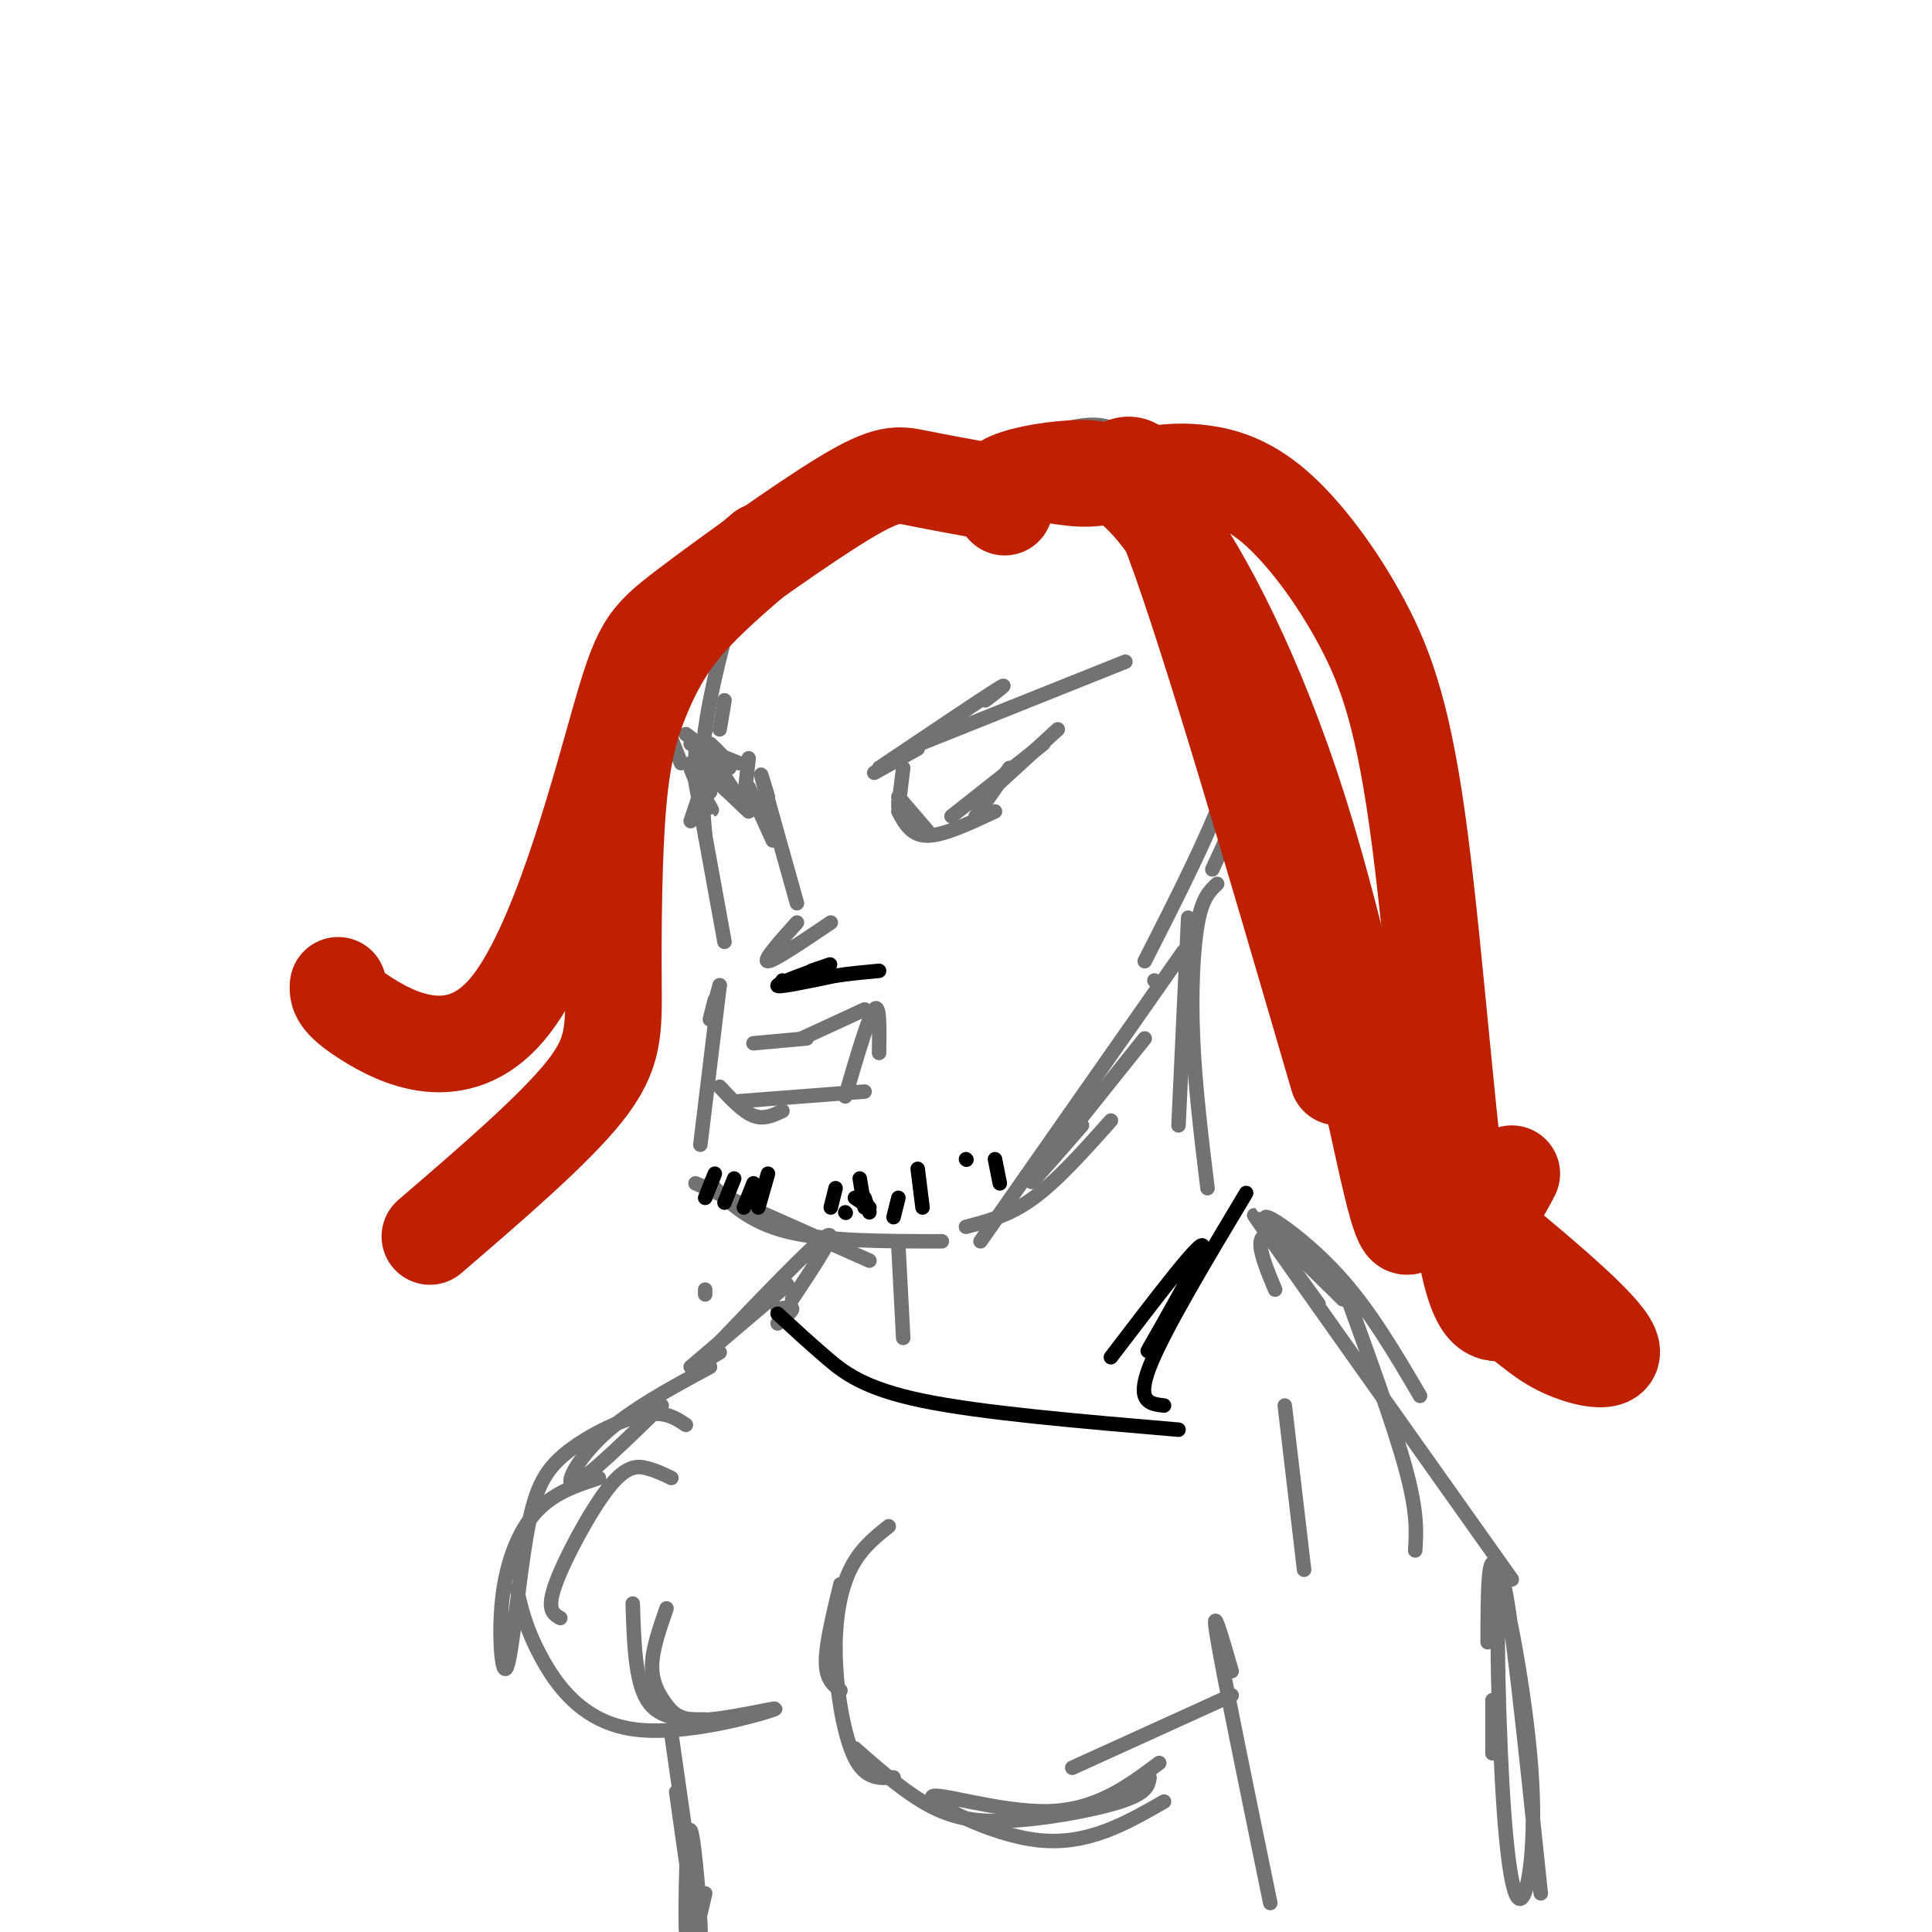 <svg viewBox='0 0 400 400' version='1.1' xmlns='http://www.w3.org/2000/svg' xmlns:xlink='http://www.w3.org/1999/xlink'><g fill='none' stroke='#727272' stroke-width='3' stroke-linecap='round' stroke-linejoin='round'><path d='M181,160c0.000,0.000 9.000,-5.000 9,-5'/><path d='M182,159c10.167,-6.833 20.333,-13.667 24,-16c3.667,-2.333 0.833,-0.167 -2,2'/><path d='M188,155c0.000,0.000 45.000,-18.000 45,-18'/><path d='M187,159c0.000,0.000 -1.000,8.000 -1,8'/><path d='M186,166c0.000,0.000 4.000,5.000 4,5'/><path d='M186,165c0.000,0.000 6.000,7.000 6,7'/><path d='M186,168c1.333,2.500 2.667,5.000 6,5c3.333,0.000 8.667,-2.500 14,-5'/><path d='M202,169c0.000,0.000 7.000,-10.000 7,-10'/><path d='M205,163c0.000,0.000 0.100,0.100 0.1,0.1'/><path d='M197,169c0.000,0.000 19.000,-15.000 19,-15'/><path d='M207,162c0.000,0.000 12.000,-11.000 12,-11'/><path d='M165,191c-3.583,4.000 -7.167,8.000 -6,8c1.167,0.000 7.083,-4.000 13,-8'/><path d='M146,151c0.000,0.000 0.100,0.100 0.1,0.1'/><path d='M149,151c0.000,0.000 1.000,-6.000 1,-6'/><path d='M153,121c-2.917,10.667 -5.833,21.333 -7,30c-1.167,8.667 -0.583,15.333 0,22'/><path d='M139,153c0.000,0.000 2.000,5.000 2,5'/><path d='M144,161c0.000,0.000 0.100,0.100 0.1,0.1'/><path d='M144,161c0.000,0.000 0.000,-7.000 0,-7'/><path d='M146,155c0.000,0.000 -4.000,-3.000 -4,-3'/><path d='M146,161c0.000,0.000 1.000,3.000 1,3'/><path d='M146,161c0.000,0.000 -3.000,9.000 -3,9'/><path d='M155,157c0.000,0.000 -1.000,9.000 -1,9'/><path d='M155,163c0.000,0.000 5.000,11.000 5,11'/><path d='M159,165c-1.000,-3.333 -2.000,-6.667 -1,-3c1.000,3.667 4.000,14.333 7,25'/><path d='M156,216c0.000,0.000 11.000,-1.000 11,-1'/><path d='M166,215c0.000,0.000 13.000,-6.000 13,-6'/><path d='M149,225c2.417,2.583 4.833,5.167 7,6c2.167,0.833 4.083,-0.083 6,-1'/><path d='M153,228c0.000,0.000 26.000,-2.000 26,-2'/><path d='M175,227c2.417,-8.250 4.833,-16.500 6,-18c1.167,-1.500 1.083,3.750 1,9'/><path d='M146,173c-1.333,-7.333 -2.667,-14.667 -2,-11c0.667,3.667 3.333,18.333 6,33'/><path d='M149,204c-0.917,3.250 -1.833,6.500 -2,7c-0.167,0.500 0.417,-1.750 1,-4'/><path d='M149,204c0.000,0.000 -4.000,33.000 -4,33'/><path d='M144,245c0.000,0.000 36.000,16.000 36,16'/><path d='M147,245c4.000,4.000 8.000,8.000 16,10c8.000,2.000 20.000,2.000 32,2'/><path d='M200,254c4.500,-1.167 9.000,-2.333 14,-6c5.000,-3.667 10.500,-9.833 16,-16'/><path d='M203,257c0.000,0.000 42.000,-60.000 42,-60'/><path d='M224,233c-6.083,7.000 -12.167,14.000 -10,11c2.167,-3.000 12.583,-16.000 23,-29'/><path d='M239,203c0.000,0.000 0.100,0.100 0.1,0.1'/><path d='M193,98c0.000,0.000 26.000,-2.000 26,-2'/><path d='M209,95c0.000,0.000 -20.000,9.000 -20,9'/><path d='M189,102c11.889,-5.467 23.778,-10.933 31,-13c7.222,-2.067 9.778,-0.733 13,1c3.222,1.733 7.111,3.867 11,6'/><path d='M212,100c-4.812,0.759 -9.624,1.518 -5,1c4.624,-0.518 18.683,-2.314 26,-3c7.317,-0.686 7.893,-0.262 11,3c3.107,3.262 8.745,9.360 12,15c3.255,5.640 4.128,10.820 5,16'/><path d='M257,148c0.500,5.333 1.000,10.667 0,16c-1.000,5.333 -3.500,10.667 -6,16'/><path d='M237,199c7.018,-13.780 14.036,-27.560 18,-39c3.964,-11.440 4.875,-20.542 2,-31c-2.875,-10.458 -9.536,-22.274 -16,-29c-6.464,-6.726 -12.732,-8.363 -19,-10'/><path d='M159,107c2.711,-2.766 5.423,-5.531 13,-7c7.577,-1.469 20.021,-1.641 21,-3c0.979,-1.359 -9.506,-3.904 -21,3c-11.494,6.904 -23.998,23.258 -24,25c-0.002,1.742 12.499,-11.129 25,-24'/><path d='M145,164c1.556,2.489 3.111,4.978 2,3c-1.111,-1.978 -4.889,-8.422 -4,-9c0.889,-0.578 6.444,4.711 12,10'/><path d='M147,156c0.000,0.000 7.000,11.000 7,11'/><path d='M151,159c-2.000,-2.417 -4.000,-4.833 -4,-5c0.000,-0.167 2.000,1.917 4,4'/><path d='M153,158c0.000,0.000 -10.000,-4.000 -10,-4'/><path d='M246,190c0.000,0.000 -2.000,43.000 -2,43'/><path d='M252,183c-1.511,1.400 -3.022,2.800 -4,8c-0.978,5.200 -1.422,14.200 -1,24c0.422,9.800 1.711,20.400 3,31'/><path d='M186,258c0.000,0.000 1.000,19.000 1,19'/><path d='M222,366c0.000,0.000 33.000,-15.000 33,-15'/><path d='M241,373c-7.923,4.548 -15.845,9.095 -26,8c-10.155,-1.095 -22.542,-7.833 -22,-9c0.542,-1.167 14.012,3.238 24,3c9.988,-0.238 16.494,-5.119 23,-10'/><path d='M238,368c-0.244,1.607 -0.488,3.214 -6,5c-5.512,1.786 -16.292,3.750 -24,4c-7.708,0.250 -12.345,-1.214 -17,-4c-4.655,-2.786 -9.327,-6.893 -14,-11'/><path d='M174,328c-1.500,6.167 -3.000,12.333 -3,16c0.000,3.667 1.500,4.833 3,6'/><path d='M184,316c-2.970,2.369 -5.940,4.738 -8,9c-2.060,4.262 -3.208,10.417 -3,18c0.208,7.583 1.774,16.595 4,21c2.226,4.405 5.113,4.202 8,4'/><path d='M146,356c-4.750,0.000 -9.500,0.000 -12,-4c-2.500,-4.000 -2.750,-12.000 -3,-20'/><path d='M138,333c-1.493,4.289 -2.986,8.578 -3,12c-0.014,3.422 1.452,5.978 3,8c1.548,2.022 3.180,3.509 9,3c5.820,-0.509 15.828,-3.013 13,-2c-2.828,1.013 -18.492,5.542 -29,4c-10.508,-1.542 -15.859,-9.155 -19,-15c-3.141,-5.845 -4.070,-9.923 -5,-14'/><path d='M139,306c-1.542,-0.744 -3.083,-1.488 -5,-2c-1.917,-0.512 -4.208,-0.792 -8,4c-3.792,4.792 -9.083,14.655 -11,20c-1.917,5.345 -0.458,6.173 1,7'/><path d='M124,306c-4.695,1.532 -9.389,3.064 -13,7c-3.611,3.936 -6.138,10.274 -7,18c-0.862,7.726 -0.060,16.838 1,14c1.060,-2.838 2.377,-17.627 4,-27c1.623,-9.373 3.552,-13.331 8,-17c4.448,-3.669 11.414,-7.048 16,-8c4.586,-0.952 6.793,0.524 9,2'/><path d='M147,283c-8.222,4.444 -16.444,8.889 -22,14c-5.556,5.111 -8.444,10.889 -6,10c2.444,-0.889 10.222,-8.444 18,-16'/><path d='M161,274c1.500,-1.250 3.000,-2.500 3,-3c0.000,-0.500 -1.500,-0.250 -3,0'/><path d='M255,346c-2.167,-7.500 -4.333,-15.000 -3,-7c1.333,8.000 6.167,31.500 11,55'/><path d='M270,325c0.000,0.000 -4.000,-34.000 -4,-34'/><path d='M278,266c5.250,14.417 10.500,28.833 13,38c2.500,9.167 2.250,13.083 2,17'/><path d='M264,267c-1.422,-3.422 -2.844,-6.844 -3,-9c-0.156,-2.156 0.956,-3.044 4,-1c3.044,2.044 8.022,7.022 13,12'/><path d='M275,266c-6.778,-6.689 -13.556,-13.378 -13,-14c0.556,-0.622 8.444,4.822 15,12c6.556,7.178 11.778,16.089 17,25'/><path d='M273,270c-8.833,-12.250 -17.667,-24.500 -11,-15c6.667,9.500 28.833,40.750 51,72'/><path d='M309,363c0.000,0.000 0.000,-11.000 0,-11'/><path d='M308,340c0.021,-10.086 0.042,-20.173 2,-15c1.958,5.173 5.853,25.604 7,41c1.147,15.396 -0.456,25.756 -2,27c-1.544,1.244 -3.031,-6.626 -4,-24c-0.969,-17.374 -1.420,-44.250 0,-42c1.420,2.250 4.710,33.625 8,65'/><path d='M146,267c0.000,0.000 0.000,1.000 0,1'/><path d='M144,283c0.000,0.000 5.000,-3.000 5,-3'/><path d='M143,283c0.000,0.000 20.000,-17.000 20,-17'/><path d='M147,280c10.583,-11.083 21.167,-22.167 24,-24c2.833,-1.833 -2.083,5.583 -7,13'/><path d='M139,359c0.000,0.000 3.000,21.000 3,21'/><path d='M140,371c2.304,16.339 4.607,32.679 5,31c0.393,-1.679 -1.125,-21.375 -2,-23c-0.875,-1.625 -1.107,14.821 -1,20c0.107,5.179 0.554,-0.911 1,-7'/><path d='M146,392c0.000,0.000 -4.000,17.000 -4,17'/></g>
<g fill='none' stroke='#BF2001' stroke-width='20' stroke-linecap='round' stroke-linejoin='round'><path d='M216,98c5.222,0.911 10.444,1.822 14,0c3.556,-1.822 5.444,-6.378 13,14c7.556,20.378 20.778,65.689 34,111'/><path d='M206,102c-5.985,-1.092 -11.971,-2.183 -16,-3c-4.029,-0.817 -6.103,-1.358 -15,4c-8.897,5.358 -24.619,16.615 -33,23c-8.381,6.385 -9.422,7.897 -14,24c-4.578,16.103 -12.694,46.797 -23,59c-10.306,12.203 -22.802,5.915 -29,2c-6.198,-3.915 -6.099,-5.458 -6,-7'/><path d='M208,105c-1.197,-1.763 -2.395,-3.526 0,-5c2.395,-1.474 8.381,-2.660 14,-3c5.619,-0.340 10.871,0.165 19,11c8.129,10.835 19.134,32.000 28,60c8.866,28.000 15.593,62.835 19,77c3.407,14.165 3.494,7.660 6,6c2.506,-1.660 7.430,1.526 11,1c3.570,-0.526 5.785,-4.763 8,-9'/><path d='M240,98c2.569,-0.260 5.138,-0.520 9,0c3.862,0.520 9.016,1.821 15,7c5.984,5.179 12.798,14.236 18,24c5.202,9.764 8.791,20.233 12,45c3.209,24.767 6.037,63.830 9,82c2.963,18.170 6.062,15.448 9,16c2.938,0.552 5.714,4.379 11,7c5.286,2.621 13.082,4.034 10,-1c-3.082,-5.034 -17.041,-16.517 -31,-28'/><path d='M158,114c-5.886,5.044 -11.772,10.089 -16,15c-4.228,4.911 -6.799,9.689 -9,15c-2.201,5.311 -4.033,11.156 -5,22c-0.967,10.844 -1.068,26.689 -1,37c0.068,10.311 0.305,15.089 -6,23c-6.305,7.911 -19.153,18.956 -32,30'/></g>
<g fill='none' stroke='#000000' stroke-width='3' stroke-linecap='round' stroke-linejoin='round'><path d='M178,244c0.000,0.000 1.000,6.000 1,6'/><path d='M179,248c0.000,0.000 1.000,3.000 1,3'/><path d='M186,248c0.000,0.000 -1.000,4.000 -1,4'/><path d='M190,242c0.000,0.000 1.000,8.000 1,8'/><path d='M159,243c0.000,0.000 -2.000,7.000 -2,7'/><path d='M156,245c0.000,0.000 -2.000,5.000 -2,5'/><path d='M152,244c0.000,0.000 -2.000,5.000 -2,5'/><path d='M148,243c0.000,0.000 -2.000,5.000 -2,5'/><path d='M162,203c0.000,0.000 0.100,0.100 0.1,0.1'/><path d='M168,201c2.644,-0.911 5.289,-1.822 3,-1c-2.289,0.822 -9.511,3.378 -10,4c-0.489,0.622 5.756,-0.689 12,-2'/><path d='M173,202c3.500,-0.500 6.250,-0.750 9,-1'/><path d='M175,251c0.000,0.000 0.100,0.100 0.1,0.1'/><path d='M173,246c0.000,0.000 -1.000,4.000 -1,4'/><path d='M177,248c0.000,0.000 3.000,2.000 3,2'/><path d='M200,240c0.000,0.000 0.100,0.100 0.1,0.1'/><path d='M206,240c0.000,0.000 1.000,5.000 1,5'/><path d='M161,272c3.178,2.933 6.356,5.867 10,9c3.644,3.133 7.756,6.467 20,9c12.244,2.533 32.622,4.267 53,6'/><path d='M230,281c9.444,-12.378 18.889,-24.756 19,-23c0.111,1.756 -9.111,17.644 -11,21c-1.889,3.356 3.556,-5.822 9,-15'/><path d='M258,247c-8.583,14.333 -17.167,28.667 -20,36c-2.833,7.333 0.083,7.667 3,8'/></g>
</svg>